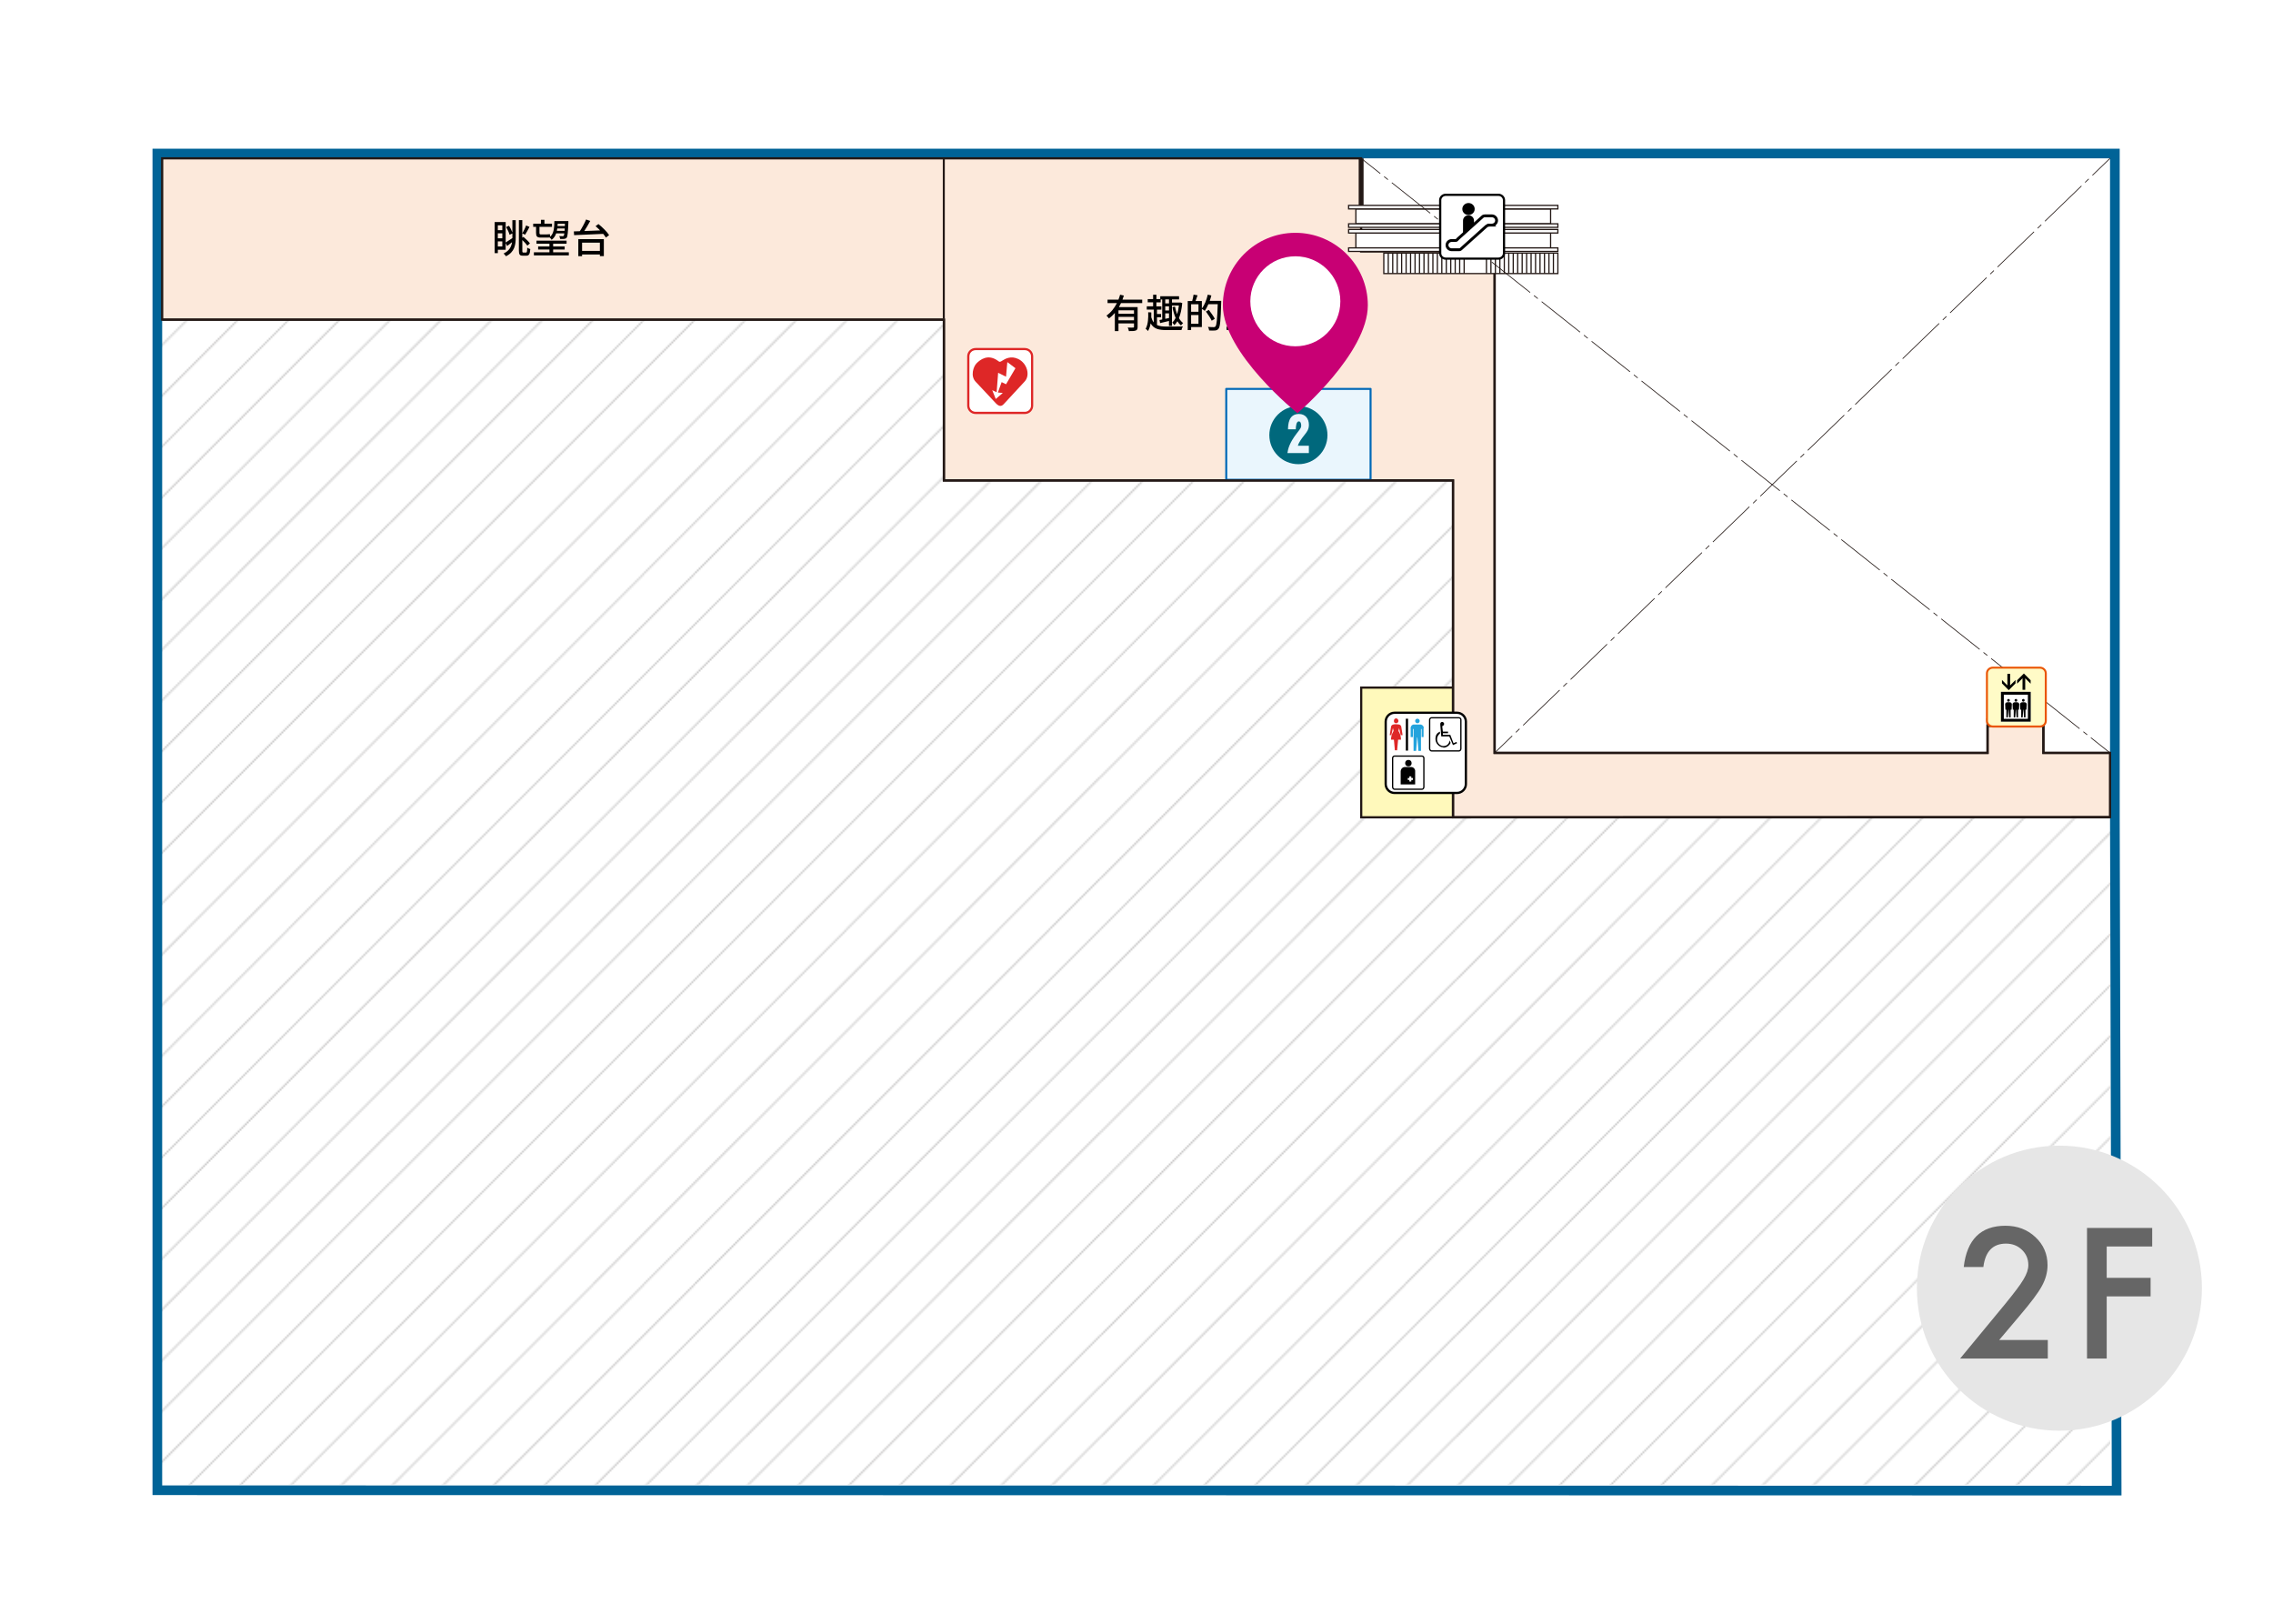 <?xml version="1.0" encoding="UTF-8"?>
<svg id="_レイヤー_1" data-name="レイヤー 1" xmlns="http://www.w3.org/2000/svg" width="1260" height="900" xmlns:xlink="http://www.w3.org/1999/xlink" viewBox="0 0 1260 900">
  <defs>
    <style>
      .cls-1 {
        stroke: #18943b;
        stroke-width: 2.86px;
      }

      .cls-1, .cls-2, .cls-3, .cls-4, .cls-5, .cls-6, .cls-7, .cls-8, .cls-9, .cls-10, .cls-11, .cls-12, .cls-13, .cls-14 {
        fill: none;
      }

      .cls-15 {
        fill: #ea5504;
      }

      .cls-15, .cls-2, .cls-16, .cls-17, .cls-18, .cls-19, .cls-20, .cls-21, .cls-22, .cls-23, .cls-24, .cls-25, .cls-26, .cls-27, .cls-28 {
        stroke-width: 0px;
      }

      .cls-29 {
        clip-path: url(#clippath);
      }

      .cls-3, .cls-4, .cls-5, .cls-6, .cls-8, .cls-30, .cls-9, .cls-10, .cls-12, .cls-13 {
        stroke: #231815;
      }

      .cls-3, .cls-4, .cls-5, .cls-6, .cls-8, .cls-30, .cls-9, .cls-12, .cls-13, .cls-14 {
        stroke-miterlimit: 10;
      }

      .cls-3, .cls-30 {
        stroke-width: 1.22px;
      }

      .cls-16 {
        fill: #00a73b;
      }

      .cls-17 {
        fill: #fff9bb;
      }

      .cls-18 {
        fill: #666;
      }

      .cls-4 {
        stroke-dasharray: 0 0 0 0 27.19 2.72 2.72 2.72;
      }

      .cls-4, .cls-5, .cls-8, .cls-9, .cls-13 {
        stroke-width: .41px;
      }

      .cls-19 {
        fill: #23a3dd;
      }

      .cls-20 {
        fill: #fffbc7;
      }

      .cls-5 {
        stroke-dasharray: 0 0 0 0 28.13 2.81 2.81 2.81;
      }

      .cls-31 {
        fill: #eaf6fd;
        stroke: #0068b7;
        stroke-linecap: round;
        stroke-linejoin: round;
        stroke-width: 1.12px;
      }

      .cls-6 {
        stroke-width: .68px;
      }

      .cls-21 {
        fill: #000;
      }

      .cls-22 {
        fill: #de2727;
      }

      .cls-7 {
        stroke-width: .71px;
      }

      .cls-7, .cls-11 {
        stroke: #000;
      }

      .cls-8 {
        stroke-dasharray: 0 0 2.81 2.81;
      }

      .cls-30 {
        fill: #fce9db;
      }

      .cls-23 {
        fill: #006397;
      }

      .cls-9 {
        stroke-dasharray: 0 0 2.72 2.72;
      }

      .cls-10 {
        stroke-width: 1.11px;
      }

      .cls-24 {
        fill: #00687c;
      }

      .cls-25 {
        fill: #c80074;
      }

      .cls-26 {
        fill: url(#Unnamed_Pattern_2);
      }

      .cls-11 {
        stroke-width: 1.58px;
      }

      .cls-12 {
        stroke-width: 2.71px;
      }

      .cls-27 {
        fill: #fff;
      }

      .cls-28 {
        fill: #e6e6e6;
      }

      .cls-14 {
        stroke: #595757;
        stroke-width: .25px;
      }
    </style>
    <clipPath id="clippath">
      <rect class="cls-2" width="194.87" height="194.87"/>
    </clipPath>
    <pattern id="Unnamed_Pattern_2" data-name="Unnamed Pattern 2" x="0" y="0" width="194.87" height="194.87" patternTransform="translate(-374.22 908.49) scale(1.01 -1.01)" patternUnits="userSpaceOnUse" viewBox="0 0 194.87 194.87">
      <g>
        <rect class="cls-2" width="194.87" height="194.87"/>
        <g class="cls-29">
          <line class="cls-14" x1="97.43" y1="292.3" x2="-97.44" y2="97.44"/>
          <line class="cls-14" x1="111.35" y1="278.39" x2="-83.52" y2="83.52"/>
          <line class="cls-14" x1="125.27" y1="264.47" x2="-69.6" y2="69.6"/>
          <line class="cls-14" x1="139.19" y1="250.55" x2="-55.68" y2="55.68"/>
          <line class="cls-14" x1="153.11" y1="236.63" x2="-41.76" y2="41.76"/>
          <line class="cls-14" x1="167.03" y1="222.71" x2="-27.84" y2="27.84"/>
          <line class="cls-14" x1="180.95" y1="208.79" x2="-13.92" y2="13.92"/>
          <line class="cls-14" x1="194.87" y1="194.87" x2="0" y2="0"/>
          <line class="cls-14" x1="208.79" y1="180.95" x2="13.92" y2="-13.92"/>
          <line class="cls-14" x1="222.71" y1="167.03" x2="27.84" y2="-27.84"/>
          <line class="cls-14" x1="236.63" y1="153.11" x2="41.76" y2="-41.76"/>
          <line class="cls-14" x1="250.55" y1="139.19" x2="55.68" y2="-55.68"/>
          <line class="cls-14" x1="264.47" y1="125.27" x2="69.6" y2="-69.6"/>
          <line class="cls-14" x1="278.39" y1="111.35" x2="83.52" y2="-83.52"/>
          <line class="cls-14" x1="292.3" y1="97.43" x2="97.44" y2="-97.44"/>
        </g>
      </g>
    </pattern>
  </defs>
  <rect class="cls-27" width="1260" height="900"/>
  <rect class="cls-27" x="89.82" y="87.63" width="1080.81" height="735.93"/>
  <polygon class="cls-26" points="1169.73 822.88 89.36 822.88 89.36 87.55 737.71 87.55 737.71 178.66 822.36 178.66 822.36 431.95 1169.73 433.25 1169.73 822.88"/>
  <path class="cls-23" d="M1169.66,87.76v365.35l.98,370.41-1080.74-.19V87.76h1079.76M1175.02,82.41H84.54v746.28h5.36s1080.74.19,1080.74.19h5.37s-.01-5.37-.01-5.37l-.98-370.41V82.41h0Z"/>
  <rect class="cls-17" x="754.55" y="381.12" width="50.89" height="71.89"/>
  <polygon class="cls-30" points="1169.66 417.31 1132.72 417.31 1132.72 402.34 1101.77 402.34 1101.77 417.31 828.52 417.31 828.52 266.3 828.52 253.87 828.52 139.36 754.52 139.36 754.52 87.76 523.23 87.76 89.9 87.76 89.9 177.18 523.23 177.18 523.23 266.3 674.03 266.3 805.45 266.3 805.45 453.01 1169.66 452.91 1169.66 417.31"/>
  <line class="cls-13" x1="828.52" y1="417.31" x2="838.27" y2="407.89"/>
  <line class="cls-8" x1="840.29" y1="405.93" x2="843.33" y2="403"/>
  <line class="cls-5" x1="844.34" y1="402.02" x2="1158.9" y2="98.16"/>
  <line class="cls-13" x1="1159.91" y1="97.18" x2="1169.66" y2="87.76"/>
  <polyline class="cls-3" points="1101.77 398.16 1101.77 417.31 828.52 417.31 828.52 151.62"/>
  <rect class="cls-27" x="751.6" y="115.8" width="107.95" height="8.25"/>
  <rect class="cls-6" x="751.6" y="115.8" width="107.95" height="8.25"/>
  <rect class="cls-27" x="747.58" y="113.84" width="116" height="1.96"/>
  <rect class="cls-6" x="747.58" y="113.84" width="116" height="1.96"/>
  <rect class="cls-27" x="767.09" y="140.29" width="96.49" height="11.34"/>
  <rect class="cls-6" x="767.09" y="140.29" width="96.49" height="11.34"/>
  <rect class="cls-27" x="751.6" y="129.15" width="107.95" height="8.25"/>
  <rect class="cls-6" x="751.6" y="129.15" width="107.95" height="8.25"/>
  <rect class="cls-27" x="747.58" y="127.19" width="116" height="1.96"/>
  <rect class="cls-6" x="747.58" y="127.19" width="116" height="1.96"/>
  <rect class="cls-27" x="747.58" y="124.05" width="116" height="1.96"/>
  <rect class="cls-6" x="747.58" y="124.05" width="116" height="1.96"/>
  <rect class="cls-27" x="747.58" y="137.4" width="116" height="1.96"/>
  <rect class="cls-6" x="747.58" y="137.4" width="116" height="1.96"/>
  <line class="cls-6" x1="861.11" y1="151.62" x2="861.11" y2="140.28"/>
  <line class="cls-6" x1="858.63" y1="151.62" x2="858.63" y2="140.28"/>
  <line class="cls-6" x1="856.16" y1="151.62" x2="856.16" y2="140.28"/>
  <line class="cls-6" x1="853.68" y1="151.62" x2="853.68" y2="140.28"/>
  <line class="cls-6" x1="851.21" y1="151.62" x2="851.21" y2="140.28"/>
  <line class="cls-6" x1="848.73" y1="151.62" x2="848.73" y2="140.28"/>
  <line class="cls-6" x1="846.26" y1="151.62" x2="846.26" y2="140.28"/>
  <line class="cls-6" x1="843.79" y1="151.62" x2="843.79" y2="140.28"/>
  <line class="cls-6" x1="841.31" y1="151.62" x2="841.31" y2="140.28"/>
  <line class="cls-6" x1="838.84" y1="151.62" x2="838.84" y2="140.28"/>
  <line class="cls-6" x1="836.36" y1="151.62" x2="836.36" y2="140.28"/>
  <line class="cls-6" x1="833.89" y1="151.62" x2="833.89" y2="140.28"/>
  <line class="cls-6" x1="831.42" y1="151.62" x2="831.42" y2="140.28"/>
  <line class="cls-6" x1="828.94" y1="151.62" x2="828.94" y2="140.28"/>
  <line class="cls-6" x1="826.47" y1="151.62" x2="826.47" y2="140.28"/>
  <line class="cls-6" x1="823.99" y1="151.62" x2="823.99" y2="140.28"/>
  <line class="cls-6" x1="811.62" y1="151.62" x2="811.62" y2="140.28"/>
  <line class="cls-6" x1="809.15" y1="151.62" x2="809.15" y2="140.28"/>
  <line class="cls-6" x1="806.67" y1="151.62" x2="806.67" y2="140.28"/>
  <line class="cls-6" x1="804.2" y1="151.62" x2="804.2" y2="140.28"/>
  <line class="cls-6" x1="801.73" y1="151.62" x2="801.73" y2="140.28"/>
  <line class="cls-6" x1="799.25" y1="151.62" x2="799.25" y2="140.28"/>
  <line class="cls-6" x1="796.78" y1="151.62" x2="796.78" y2="140.28"/>
  <line class="cls-6" x1="794.3" y1="151.62" x2="794.3" y2="140.28"/>
  <line class="cls-6" x1="791.83" y1="151.62" x2="791.83" y2="140.28"/>
  <line class="cls-6" x1="789.36" y1="151.62" x2="789.36" y2="140.28"/>
  <line class="cls-6" x1="786.88" y1="151.62" x2="786.88" y2="140.28"/>
  <line class="cls-6" x1="784.41" y1="151.62" x2="784.41" y2="140.28"/>
  <line class="cls-6" x1="781.93" y1="151.62" x2="781.93" y2="140.28"/>
  <line class="cls-6" x1="779.46" y1="151.62" x2="779.46" y2="140.28"/>
  <line class="cls-6" x1="776.98" y1="151.62" x2="776.98" y2="140.28"/>
  <line class="cls-6" x1="774.51" y1="151.62" x2="774.51" y2="140.28"/>
  <line class="cls-6" x1="772.04" y1="151.62" x2="772.04" y2="140.28"/>
  <line class="cls-6" x1="769.56" y1="151.62" x2="769.56" y2="140.28"/>
  <rect class="cls-31" x="679.75" y="215.55" width="80" height="50.39"/>
  <polyline class="cls-3" points="89.9 177.18 523.23 177.18 523.23 266.3 805.45 266.3 805.45 453.01 1169.66 453.01"/>
  <polyline class="cls-3" points="805.45 453.01 754.56 453.01 754.56 381.12 805.45 381.12"/>
  <polyline class="cls-3" points="1132.72 398.16 1132.72 417.31 1169.66 417.31"/>
  <line class="cls-12" x1="754.52" y1="113.84" x2="754.52" y2="87.76"/>
  <line class="cls-10" x1="523.18" y1="176.69" x2="523.18" y2="88.22"/>
  <line class="cls-13" x1="754.52" y1="87.76" x2="765.14" y2="96.19"/>
  <line class="cls-9" x1="767.27" y1="97.88" x2="770.46" y2="100.42"/>
  <line class="cls-4" x1="771.53" y1="101.26" x2="1157.98" y2="408.03"/>
  <line class="cls-13" x1="1159.04" y1="408.88" x2="1169.66" y2="417.31"/>
  <circle class="cls-28" cx="1141.6" cy="714" r="79"/>
  <g>
    <rect class="cls-16" x="773.05" y="419.25" width="16.96" height="16.78"/>
    <rect class="cls-1" x="773.05" y="419.25" width="16.96" height="16.78"/>
    <path class="cls-27" d="M772.87,439.61c-2.68,0-5-2.14-5-5v-34.64c0-2.68,2.14-5,5-5h34.64c2.68,0,5,2.14,5,5v34.64c0,2.68-2.14,5-5,5h-34.64Z"/>
    <path class="cls-21" d="M807.68,395.69c2.32,0,4.28,1.96,4.28,4.28v34.64c0,2.32-1.96,4.28-4.28,4.28h-34.64c-2.32,0-4.28-1.96-4.28-4.28v-34.64c0-2.32,1.96-4.28,4.28-4.28h34.64M807.68,394.44h-34.64c-3.04,0-5.53,2.5-5.53,5.53v34.64c0,3.04,2.5,5.53,5.53,5.53h34.64c3.04,0,5.53-2.5,5.53-5.53v-34.64c0-3.04-2.5-5.53-5.53-5.53"/>
    <path class="cls-22" d="M773.94,400.86c.71,0,1.25-.54,1.25-1.25s-.54-1.43-1.25-1.43-1.25.54-1.25,1.43.54,1.25,1.25,1.25"/>
    <path class="cls-19" d="M785.72,400.86c.71,0,1.25-.54,1.25-1.25s-.54-1.25-1.25-1.25-1.25.54-1.25,1.25.54,1.25,1.25,1.25"/>
    <path class="cls-19" d="M787.51,401.58h-3.93c-1.07.18-1.79,1.25-1.61,2.32v4.64h1.25v-4.46h.36v12.14h1.43l.54-7.5h.18l.54,7.5h1.43v-12.14h.36v4.46h1.07v-4.64c.36-1.07-.36-1.96-1.43-2.32"/>
    <path class="cls-22" d="M776.62,407.47h.89l-.71-4.46c0-.71-.54-1.25-1.25-1.43-.54,0-1.07-.18-1.61-.18s-1.07,0-1.61.18c-.71.18-1.25.71-1.25,1.43l-.71,4.46h.89l.89-3.93.36,1.61c-.89,1.43-1.43,3.04-1.43,4.82h1.61l.54,5.89h1.25l.54-5.89h1.61c0-1.79-.54-3.57-1.43-4.82l.36-1.61.89,3.93"/>
    <rect class="cls-21" x="779.29" y="398.37" width="1.25" height="17.67"/>
    <path class="cls-7" d="M808.75,397.83h-15.18c-.54,0-1.07.54-1.07,1.07v16.07c0,.71.54,1.25,1.07,1.25h15.18c.54,0,1.07-.54,1.07-1.25v-16.07c0-.54-.54-1.07-1.07-1.07"/>
    <path class="cls-21" d="M800.18,414.25c-2.32,0-4.46-2.14-4.46-4.64s1.07-3.39,2.5-4.11v1.07c-.89.71-1.61,1.79-1.61,3.21,0,1.96,1.61,3.75,3.57,3.75s3.21-1.43,3.39-3.21l.54,1.43c-.71,1.61-2.32,2.68-4.11,2.68"/>
    <path class="cls-21" d="M805.36,412.83l-1.96-4.64h-4.46l-.54-6.43v-.54c0-.71.54-1.07,1.07-1.07s1.07.54,1.07,1.07-.54,1.25-1.07,1.25l.36,3.04h2.86v.89h-2.86v.89h4.11l1.79,4.64,1.61-.71.36.71-2.32,1.07"/>
    <path class="cls-7" d="M773.05,437.46c-.54,0-1.07-.54-1.07-1.25v-16.07c0-.54.54-1.07,1.07-1.07h15.18c.54,0,1.07.54,1.07,1.07v16.07c0,.71-.54,1.25-1.07,1.25h-15.18"/>
    <path class="cls-21" d="M782.51,423c0,1.07-.71,1.79-1.79,1.79s-1.79-.71-1.79-1.79.71-1.79,1.79-1.79,1.79.71,1.79,1.79"/>
    <path class="cls-21" d="M782.51,425.15h-3.75c-1.25,0-2.32,1.07-2.32,2.5v7.14h8.03v-7.14c.18-1.25-.89-2.5-2.14-2.5M783.22,432.29h-.89v.89h-1.07v-.89h-.89v-1.07h.89v-.89h1.07v.89h.89v1.07"/>
  </g>
  <g>
    <path class="cls-20" d="M1104.65,402.69c-1.79,0-3.25-1.41-3.25-3.16v-26.32c0-1.73,1.45-3.16,3.25-3.16h26.14c1.79,0,3.23,1.43,3.23,3.16v26.32c0,1.75-1.45,3.16-3.23,3.16h-26.14Z"/>
    <path class="cls-15" d="M1130.81,370.62c1.48,0,2.68,1.16,2.68,2.59v26.32c0,1.43-1.2,2.59-2.68,2.59h-26.14c-1.48,0-2.7-1.16-2.7-2.59v-26.32c0-1.43,1.21-2.59,2.7-2.59h26.14M1130.81,369.52h-26.14c-2.11,0-3.8,1.66-3.8,3.71v26.32c0,2.05,1.71,3.71,3.8,3.71h26.14c2.09,0,3.8-1.66,3.8-3.71v-26.32c0-2.05-1.7-3.71-3.8-3.71"/>
    <rect class="cls-27" x="1109.19" y="383.46" width="16.5" height="16.53"/>
    <path class="cls-21" d="M1109.19,399.99h16.5v-16.53h-16.5v16.53ZM1110.78,385.05h13.35v13.37h-13.35v-13.37Z"/>
    <polygon class="cls-21" points="1117.28 378.78 1117.28 376.89 1114.28 379.91 1114.28 373.5 1112.76 373.5 1112.76 379.91 1109.76 376.89 1109.76 378.78 1113.51 382.55 1117.28 378.78"/>
    <polygon class="cls-21" points="1121.15 375.94 1121.15 382.35 1122.65 382.35 1122.65 375.94 1125.65 378.96 1125.65 377.07 1121.9 373.3 1118.15 377.07 1118.15 378.96 1121.15 375.94"/>
    <path class="cls-21" d="M1111.67,393.35h.52v4.28h.82l.3-4.28h.14l.3,4.28h.82v-4.28h.52l.14-2.87c.04-.59-.37-1.11-.95-1.2-.3-.04-.61-.07-.91-.07s-.61.02-.89.07c-.59.09-1,.61-.95,1.2l.14,2.87"/>
    <path class="cls-21" d="M1113.37,388.91c.41,0,.75-.34.75-.75s-.34-.75-.75-.75-.75.34-.75.75.34.75.75.75"/>
    <path class="cls-21" d="M1115.78,393.35h.5v4.28h.82l.3-4.28h.16l.29,4.28h.82v-4.28h.52l.14-2.87c.05-.59-.36-1.11-.95-1.2-.3-.04-.59-.07-.89-.07s-.61.02-.91.07c-.59.09-.98.61-.95,1.2l.14,2.87"/>
    <path class="cls-21" d="M1117.49,388.91c.41,0,.75-.34.75-.75s-.34-.75-.75-.75-.75.34-.75.75.34.75.75.75"/>
    <path class="cls-21" d="M1119.9,393.35h.52v4.28h.82l.3-4.28h.14l.3,4.28h.82v-4.28h.52l.16-2.87c.04-.59-.37-1.11-.95-1.2-.3-.04-.59-.07-.91-.07s-.61.02-.89.07c-.59.09-.98.61-.95,1.2l.14,2.87"/>
    <path class="cls-21" d="M1121.6,388.91c.41,0,.73-.34.73-.75s-.32-.75-.73-.75-.75.34-.75.75.34.75.75.75"/>
  </g>
  <g>
    <path class="cls-27" d="M571.54,224.85c0,1.9-1.53,3.41-3.43,3.41h-27.32c-1.9,0-3.43-1.53-3.43-3.41v-27.34c0-1.9,1.53-3.43,3.43-3.43h27.32c1.9,0,3.43,1.53,3.43,3.43v27.34Z"/>
    <path class="cls-22" d="M568.11,194.08c1.9,0,3.43,1.53,3.43,3.43v27.34c0,1.9-1.53,3.41-3.43,3.41h-27.32c-1.9,0-3.43-1.53-3.43-3.41v-27.34c0-1.9,1.53-3.43,3.43-3.43h27.32M568.11,192.88h-27.32c-2.56,0-4.65,2.07-4.65,4.63v27.34c0,2.54,2.09,4.63,4.65,4.63h27.32c2.56,0,4.63-2.07,4.63-4.63v-27.34c0-2.56-2.07-4.63-4.63-4.63"/>
    <path class="cls-22" d="M553.3,200.08c.83.62.99.68,2.42-.25,1.43-.93,4.69-2.83,8.77-.83,4.92,2.42,6.7,9.02,3.54,12.43,0,0-10.61,11.48-11.64,12.57-1.03,1.08-2.27,1.67-4.3-.41-2.03-2.07-9-9.74-11.15-11.89-3.18-3.2-1.37-8.56.41-10.34,1.94-1.94,6.31-5.48,11.93-1.3"/>
    <polygon class="cls-27" points="550.03 216.27 551.98 221.15 555.89 217.8 553.15 217.57 555.24 211.8 557.68 212.98 562.9 204.09 558.39 200.7 557.68 208.8 553.3 206.63 552.47 217.41 550.03 216.27"/>
  </g>
  <g>
    <path class="cls-27" d="M801.4,143.36c-1.69,0-3.06-1.34-3.06-2.99v-29.41c0-1.65,1.37-2.99,3.06-2.99h29.25c1.69,0,3.08,1.34,3.08,2.99v29.41c0,1.65-1.37,2.99-3.08,2.99h-29.25Z"/>
    <path class="cls-21" d="M830.65,108.6c1.36,0,2.46,1.06,2.46,2.36v29.41c0,1.3-1.12,2.38-2.46,2.38h-29.25c-1.36,0-2.44-1.06-2.44-2.38v-29.41c0-1.32,1.1-2.36,2.44-2.36h29.25M830.65,107.37h-29.25c-2.02,0-3.67,1.61-3.67,3.59v29.41c0,1.98,1.63,3.59,3.67,3.59h29.25c2.03,0,3.68-1.61,3.68-3.59v-29.41c0-1.98-1.65-3.59-3.68-3.59"/>
    <path class="cls-11" d="M826.94,124.78h-1.01c-1.06,0-1.7.29-2.29.84,0,0-13.51,12.13-13.71,12.33-.18.18-.48.48-1.15.48h-4c-1.47,0-2.66-1.15-2.66-2.57s1.19-2.57,2.66-2.57h2.09c.79,0,.71-.38,1.32-.92.31-.27,13.32-11.97,13.65-12.28.35-.33.82-.46,1.28-.46h3.83c1.47,0,2.66,1.15,2.66,2.57s-1.19,2.57-2.66,2.57h-.02Z"/>
    <path class="cls-21" d="M814.04,119.17c1.89,0,3.43-1.48,3.43-3.32s-1.54-3.32-3.43-3.32-3.43,1.48-3.43,3.32,1.54,3.32,3.43,3.32"/>
    <path class="cls-21" d="M817.08,124.62v-2.36c0-1.63-1.37-2.95-3.04-2.95s-3.04,1.32-3.04,2.95v8.23"/>
  </g>
  <g>
    <path class="cls-21" d="M284.01,122.02h1.87v9.37c0,4.49-.62,8.27-5.41,10.65-.26-.44-.88-1.17-1.32-1.52,3.19-1.54,4.31-3.7,4.69-6.29-.92.75-1.85,1.5-2.73,2.13l-.81-1.63v3.7h-4.33v1.87h-1.76v-17.21h6.1v11.33c.99-.59,2.35-1.5,3.72-2.44v-2.6l-1.56.75c-.29-1.17-1.12-2.97-1.91-4.29l1.58-.7c.77,1.12,1.47,2.62,1.89,3.74v-6.87ZM275.96,124.88v2.71h2.49v-2.71h-2.49ZM275.96,132.08h2.49v-2.75h-2.49v2.75ZM278.45,136.63v-2.82h-2.49v2.82h2.49ZM291.65,139.97c.46,0,.55-.59.62-2.71.42.33,1.14.68,1.69.79-.2,2.71-.66,3.67-2.16,3.67h-2c-1.69,0-2.16-.59-2.16-2.88v-16.85h1.89v9.77l.62-.48c1.3,1.08,2.88,2.6,3.61,3.63l-1.43,1.25c-.59-.86-1.69-2.07-2.79-3.1v5.81c0,.95.09,1.1.59,1.1h1.52ZM293.52,125.78c-.79,1.52-1.72,3.21-2.46,4.33l-1.52-.73c.68-1.19,1.63-3.04,2.09-4.42l1.89.81Z"/>
    <path class="cls-21" d="M297.15,125.74h-1.58v-1.74h4.29v-2.18h1.94v2.18h4.2v1.74h-6.95v3.32c0,.66.13.86.7.86h3.37c.51,0,1.3-.04,1.72-.11.04.37.09.95.15,1.39,2.02-1.78,2.24-4.75,2.33-8.67h7.75v.79c-.22,5.68-.42,7.7-.95,8.41-.37.44-.79.62-1.39.68-.48.07-1.34.07-2.24.02-.04-.46-.22-1.17-.48-1.56.79.07,1.52.07,1.83.07s.48-.02.66-.26c.13-.18.24-.57.33-1.32h-4.53c-.48,1.45-1.28,2.66-2.53,3.56-.22-.4-.66-.97-1.08-1.3-.42.04-.97.07-1.52.07h-3.41c-2.07,0-2.6-.7-2.6-2.66v-3.28ZM315.32,139.84v1.72h-19.36v-1.72h8.62v-1.56h-6.27v-1.67h6.27v-1.54h-7.19v-1.69h16.68v1.69h-7.44v1.54h6.38v1.67h-6.38v1.56h8.69ZM312.97,127.94c.02-.37.04-.81.09-1.3h-4.16c-.07.44-.13.88-.22,1.3h4.29ZM309.12,124.02c-.02.44-.04.86-.07,1.28h4.07l.04-1.28h-4.05Z"/>
    <path class="cls-21" d="M331.73,124.18c2.18,1.76,4.77,4.29,5.92,6.14l-1.8,1.36c-.35-.62-.86-1.32-1.47-2.05-5.87.29-12.08.53-16.13.7l-.15-2.07,3.32-.11c1.28-1.94,2.64-4.49,3.48-6.49l2.29.79c-.97,1.85-2.18,3.89-3.32,5.61,2.75-.11,5.79-.22,8.8-.35-.84-.84-1.69-1.65-2.53-2.35l1.61-1.19ZM320.58,132.54h14.15v9.42h-2.2v-.9h-9.86v.92h-2.09v-9.44ZM322.67,134.5v4.58h9.86v-4.58h-9.86Z"/>
  </g>
  <g>
    <path class="cls-21" d="M621.4,168.01c-.35.75-.75,1.5-1.14,2.2h10.36v10.96c0,1.1-.22,1.72-1.01,2.02-.77.33-2,.33-3.83.33-.07-.55-.37-1.43-.64-1.98,1.3.07,2.62.07,2.99.04.37,0,.48-.11.48-.44v-1.89h-8.6v4.29h-2.02v-10.08c-.97,1.14-2.07,2.18-3.3,3.04-.31-.44-.92-1.21-1.34-1.58,2.49-1.67,4.4-4.2,5.79-6.91h-5.19v-1.91h6.03c.37-.92.68-1.85.92-2.75l2.09.48c-.24.75-.48,1.52-.77,2.27h10.94v1.91h-11.75ZM628.61,171.99h-8.6v1.91h8.6v-1.91ZM628.61,177.53v-1.91h-8.6v1.91h8.6Z"/>
    <path class="cls-21" d="M641.37,180.15c1.36.68,3.15.86,5.43.86,1.28,0,7.35,0,8.91-.07-.33.46-.68,1.41-.81,2.02h-8.1c-4.53,0-7.24-.68-8.96-3.72-.26,1.52-.73,2.97-1.47,4.25-.24-.4-.9-1.01-1.3-1.21,1.41-2.6,1.52-6.23,1.41-9.2l1.72.09c.02.88.02,1.8,0,2.73.35,1.19.79,2.11,1.36,2.82v-7.13h-3.87v-1.8h3.52v-2.24h-2.99v-1.78h2.99v-2.42h1.83v2.42h2.13v-1.58h10.41v1.76h-3.92v1.74h4.33l.33-.04,1.03.33c-.31,3.34-.92,6.16-1.83,8.34.66,1.14,1.43,2.09,2.33,2.75-.4.29-.92.92-1.19,1.34-.75-.62-1.43-1.41-2-2.35-.51.88-1.08,1.61-1.69,2.18-.22-.4-.79-1.17-1.17-1.41.73-.68,1.36-1.54,1.89-2.6-.79-1.76-1.36-3.83-1.76-5.98l1.39-.33c.29,1.5.68,2.95,1.19,4.27.46-1.39.79-3.01.99-4.84h-3.85v11.29h-1.65v-2.73c-1.74.4-3.48.84-4.91,1.17l-.35-1.69,1.52-.31v-11.11h-.86v1.61h-2.38v2.24h2.77v1.8h-2.44v2.44h2.27v1.78h-2.27v4.33ZM648.02,165.94h-2.09v2.22h2.09v-2.22ZM648.02,169.77h-2.09v2.33h2.09v-2.33ZM645.93,176.72c.68-.13,1.39-.29,2.09-.44v-2.6h-2.09v3.04Z"/>
    <path class="cls-21" d="M676.97,166.75s0,.7-.02.97c-.31,9.92-.57,13.33-1.45,14.43-.55.73-1.08.92-1.92,1.03-.77.09-2.07.07-3.32,0-.04-.55-.29-1.41-.66-1.98,1.41.11,2.68.13,3.23.13.44,0,.68-.07.92-.37.7-.73.99-4.05,1.28-12.34h-5.19c-.62,1.41-1.3,2.68-2,3.7-.33-.31-1.1-.86-1.61-1.14v10.1h-5.96v1.67h-1.87v-16.08h2.46c.31-1.06.64-2.51.77-3.56l2.22.37c-.37,1.1-.79,2.27-1.14,3.19h3.52v4.16c1.45-1.89,2.62-4.82,3.28-7.72l1.98.46c-.26,1.01-.55,2.02-.9,2.99h6.38ZM660.27,168.64v4.18h4.09v-4.18h-4.09ZM664.36,179.47v-4.86h-4.09v4.86h4.09ZM671.69,177.75c-.62-1.34-2.05-3.5-3.21-5.08l1.61-.9c1.17,1.52,2.66,3.61,3.32,4.91l-1.72,1.08Z"/>
    <path class="cls-21" d="M699.08,181.05v1.85h-19.14v-1.85h8.47v-3.94h-6.18v-1.83h14.98v1.83h-6.71v3.94h8.58ZM688.12,167.32c-.44,3.78-1.67,6.07-7.02,7.26-.18-.53-.71-1.32-1.1-1.74,4.73-.88,5.66-2.57,5.99-5.52h-3.7v2.77h-2v-4.62h8.12v-2.13h2.09v2.13h8.3v4.16h-2.09v-2.31h-3.83v3.98c0,.55.13.64.86.64h2.44c.59,0,.73-.24.79-1.67.42.26,1.23.57,1.76.7-.2,2.16-.75,2.71-2.33,2.71h-2.93c-2.13,0-2.62-.53-2.62-2.35v-4h-2.73Z"/>
    <path class="cls-21" d="M704.51,171.88v11.66h-2.02v-19.32h8.12v7.66h-6.09ZM704.51,165.76v1.52h4.16v-1.52h-4.16ZM708.67,170.36v-1.63h-4.16v1.63h4.16ZM720.66,180.99c0,1.17-.24,1.83-1.04,2.18-.77.33-1.98.35-3.83.35-.09-.55-.37-1.43-.64-2h-5.94v1.1h-1.87v-9.22h8.25v8.05c1.08.04,2.13.02,2.49.02.4-.02.51-.13.51-.51v-9.04h-6.25v-7.7h8.32v16.77ZM709.22,174.94v1.72h4.47v-1.72h-4.47ZM713.69,179.98v-1.83h-4.47v1.83h4.47ZM714.3,165.76v1.52h4.29v-1.52h-4.29ZM718.59,170.4v-1.67h-4.29v1.67h4.29Z"/>
  </g>
  <g>
    <path class="cls-18" d="M1108.22,742.73h26.95v10.27h-48.61l25.12-30.42c2.47-3.03,4.54-5.66,6.21-7.88,1.67-2.22,2.95-4.08,3.82-5.58,1.78-2.94,2.67-5.58,2.67-7.92,0-3.38-1.19-6.2-3.56-8.48-2.38-2.28-5.31-3.42-8.81-3.42-7.31,0-11.5,4.33-12.56,12.98h-10.88c1.75-15.25,9.45-22.88,23.11-22.88,6.59,0,12.12,2.09,16.59,6.28,4.5,4.19,6.75,9.38,6.75,15.56,0,3.94-1.05,7.8-3.14,11.58-1.06,1.97-2.62,4.31-4.66,7.01-2.05,2.7-4.63,5.9-7.76,9.59l-11.25,13.31Z"/>
    <path class="cls-18" d="M1193.04,690.89h-25.22v17.39h24.33v10.27h-24.33v34.45h-10.92v-72.38h36.14v10.27Z"/>
  </g>
  <path class="cls-24" d="M735.86,241.18c0,8.91-7.21,16.11-16.12,16.11s-16.11-7.21-16.11-16.11,7.28-16.11,16.11-16.11,16.12,7.11,16.12,16.11ZM725.53,247.06h-6.08c.65-2.14,2.21-4.11,3.67-5.98,1.29-1.6,2.45-3.03,2.45-5.58,0-3.54-2.01-6.05-5.54-6.05-5.81,0-5.98,5.95-6.05,8.5h4.32c.03-1.7.3-4.39,1.67-4.39.99,0,1.33,1.22,1.33,2.35s-.27,1.46-2.58,4.45c-4.01,5.27-4.69,8.4-5.07,10.78h11.9v-4.08Z"/>
  <g>
    <path class="cls-25" d="M718.05,129.04c-22.18,0-40.17,17.99-40.17,40.17,0,26.64,41.35,59.83,41.35,59.83,0,0,39-33.19,39-59.83,0-22.18-17.98-40.17-40.17-40.17h0Z"/>
    <path class="cls-27" d="M718.05,142.05c13.78,0,24.95,11.17,24.95,24.95s-11.17,24.95-24.95,24.95-24.95-11.17-24.95-24.94c0-13.78,11.17-24.95,24.94-24.95h0Z"/>
  </g>
</svg>